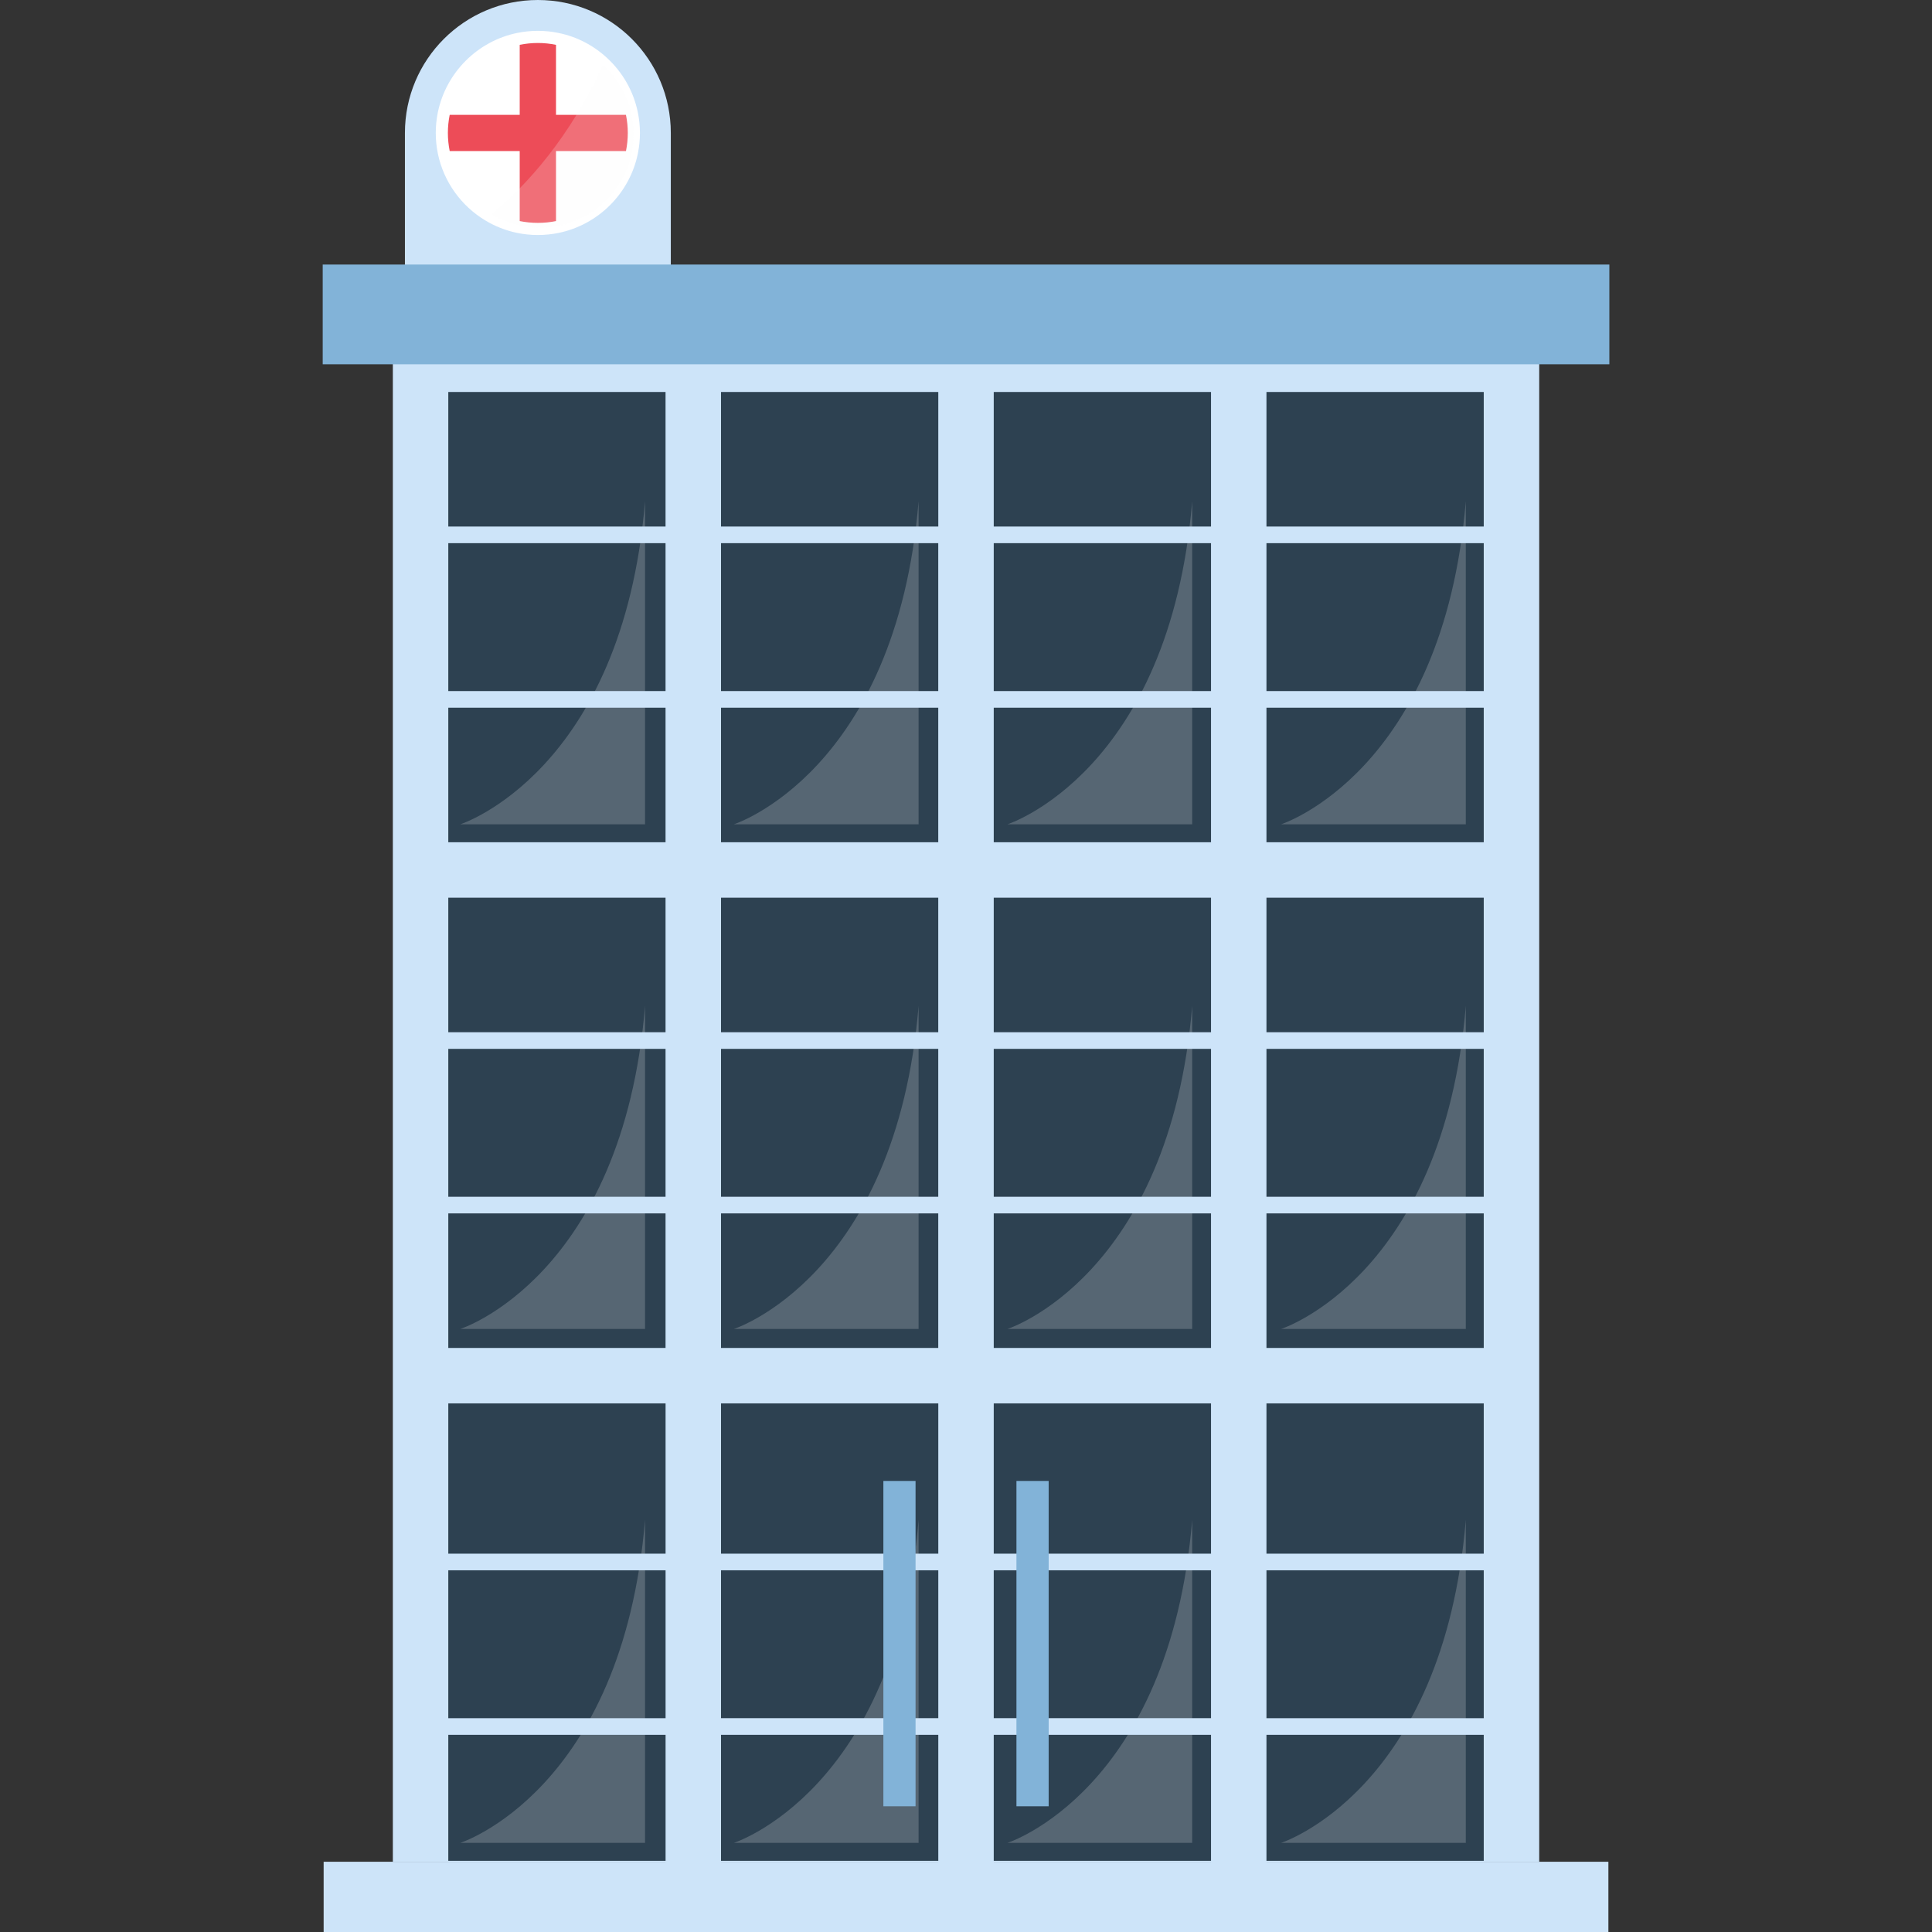 <?xml version="1.0" encoding="UTF-8"?> <svg xmlns="http://www.w3.org/2000/svg" width="56" height="56" viewBox="0 0 56 56" fill="none"><rect x="0" y="0" width="56" height="56" fill="#333333" stroke="none"/> <path d="M15.59 0C13.462 0 11.737 1.725 11.737 3.853V9.329H19.444V3.853C19.443 1.725 17.718 0 15.59 0Z" fill="#CDE4F9"></path> <path d="M18.549 3.854C18.549 4.058 18.528 4.257 18.489 4.45C18.253 5.605 17.343 6.515 16.188 6.752C15.995 6.791 15.796 6.812 15.591 6.812C15.386 6.812 15.186 6.791 14.994 6.752C14.66 6.683 14.345 6.558 14.063 6.387C13.368 5.968 12.86 5.27 12.691 4.45C12.652 4.257 12.631 4.058 12.631 3.854C12.631 3.649 12.652 3.449 12.691 3.257C12.929 2.101 13.839 1.191 14.994 0.954C15.187 0.915 15.387 0.894 15.591 0.894C15.796 0.894 15.995 0.915 16.188 0.955C16.72 1.063 17.201 1.316 17.586 1.671C18.038 2.083 18.361 2.634 18.488 3.257C18.528 3.449 18.549 3.649 18.549 3.854Z" fill="white"></path> <path d="M18.197 3.854C18.197 4.033 18.178 4.209 18.144 4.379H16.116V6.408C15.947 6.442 15.771 6.46 15.59 6.46C15.41 6.46 15.234 6.442 15.064 6.408V4.379H13.035C13.001 4.209 12.982 4.033 12.982 3.854C12.982 3.673 13.001 3.497 13.035 3.328H15.064V1.299C15.235 1.265 15.41 1.246 15.59 1.246C15.771 1.246 15.947 1.265 16.116 1.3V3.328H18.143C18.178 3.497 18.197 3.673 18.197 3.854Z" fill="#ED4C58"></path> <path opacity="0.2" d="M18.366 3.885C18.366 5.385 17.149 6.602 15.649 6.602C15.136 6.602 14.655 6.459 14.246 6.212C15.284 5.355 16.507 3.992 17.482 1.881C18.025 2.377 18.366 3.091 18.366 3.885Z" fill="#FCFAFA"></path> <path d="M44.615 8.472H11.387V53.964H44.615V8.472Z" fill="#CDE4F9"></path> <path d="M43.007 11.362H12.994V53.937H43.007V11.362Z" fill="#2D4151"></path> <path opacity="0.2" d="M42.487 29.159V38.521H37.132C37.132 38.521 41.831 37.017 42.487 29.159Z" fill="#FCFAFA"></path> <path opacity="0.2" d="M34.556 29.159V38.521H29.201C29.201 38.521 33.9 37.017 34.556 29.159Z" fill="#FCFAFA"></path> <path opacity="0.2" d="M26.626 29.159V38.521H21.27C21.27 38.521 25.97 37.017 26.626 29.159Z" fill="#FCFAFA"></path> <path opacity="0.2" d="M18.697 29.159V38.521H13.341C13.341 38.521 18.041 37.017 18.697 29.159Z" fill="#FCFAFA"></path> <path opacity="0.2" d="M42.487 14.53V23.893H37.132C37.132 23.893 41.831 22.389 42.487 14.53Z" fill="#FCFAFA"></path> <path opacity="0.2" d="M34.556 14.53V23.893H29.201C29.201 23.893 33.9 22.389 34.556 14.53Z" fill="#FCFAFA"></path> <path opacity="0.2" d="M26.626 14.53V23.893H21.27C21.27 23.893 25.97 22.389 26.626 14.53Z" fill="#FCFAFA"></path> <path opacity="0.2" d="M18.697 14.53V23.893H13.341C13.341 23.893 18.041 22.389 18.697 14.53Z" fill="#FCFAFA"></path> <path d="M43.622 26.02V24.413H36.709V20.513H43.277V20.031H36.709V15.744H43.277V15.262H36.709V10.311H35.102V15.262H28.804V10.311H27.197V15.262H20.899V10.311H19.291V15.262H12.252V15.744H19.291V20.031H12.252V20.513H19.291V24.413H12.379V26.02H19.291V29.92H12.252V30.402H19.291V34.689H12.252V35.171H19.291V39.071H12.379V40.678H43.622V39.071H36.709V35.171H43.277V34.689H36.709V30.402H43.277V29.92H36.709V26.02H43.622V26.02ZM28.804 20.513H35.102V24.413H28.804V20.513ZM35.102 15.744V20.031H28.804V15.744H35.102ZM20.899 15.744H27.196V20.031H20.899V15.744ZM27.196 20.513V24.413H20.899V20.513H27.196ZM20.899 26.02H27.196V29.92H20.899V26.02ZM20.899 30.402H27.196V34.689H20.899V30.402ZM20.899 39.071V35.171H27.196V39.071H20.899ZM35.102 39.071H28.804V35.171H35.102V39.071ZM35.102 34.689H28.804V30.402H35.102V34.689ZM28.804 29.92V26.02H35.102V29.92H28.804Z" fill="#CDE4F9"></path> <path opacity="0.2" d="M42.487 44.054V53.417H37.132C37.132 53.417 41.831 51.913 42.487 44.054Z" fill="#FCFAFA"></path> <path opacity="0.2" d="M34.556 44.054V53.417H29.201C29.201 53.417 33.9 51.913 34.556 44.054Z" fill="#FCFAFA"></path> <path opacity="0.2" d="M26.626 44.054V53.417H21.27C21.27 53.417 25.97 51.913 26.626 44.054Z" fill="#FCFAFA"></path> <path opacity="0.2" d="M18.697 44.054V53.417H13.341C13.341 53.417 18.041 51.913 18.697 44.054Z" fill="#FCFAFA"></path> <path d="M46.648 7.668H9.354V10.559H46.648V7.668Z" fill="#82B3D8"></path> <path d="M36.709 53.964V50.285H43.277V49.803H36.709V45.516H43.277V45.034H36.709V40.083H35.102V45.034H28.804V40.083H27.197V45.034H20.899V40.083H19.292V45.034H12.253V45.516H19.292V49.803H12.253V50.285H19.292V53.964H9.381V56H46.62V53.964H36.709ZM28.804 45.516H35.102V49.802H28.804V45.516ZM35.102 50.285V53.964H28.804V50.285H35.102ZM20.899 45.516H27.197V49.802H20.899V45.516ZM20.899 50.285H27.197V53.964H20.899V50.285Z" fill="#CDE4F9"></path> <path d="M26.538 42.926H25.605V52.356H26.538V42.926Z" fill="#82B3D8"></path> <path d="M30.396 42.926H29.462V52.356H30.396V42.926Z" fill="#82B3D8"></path> </svg> 